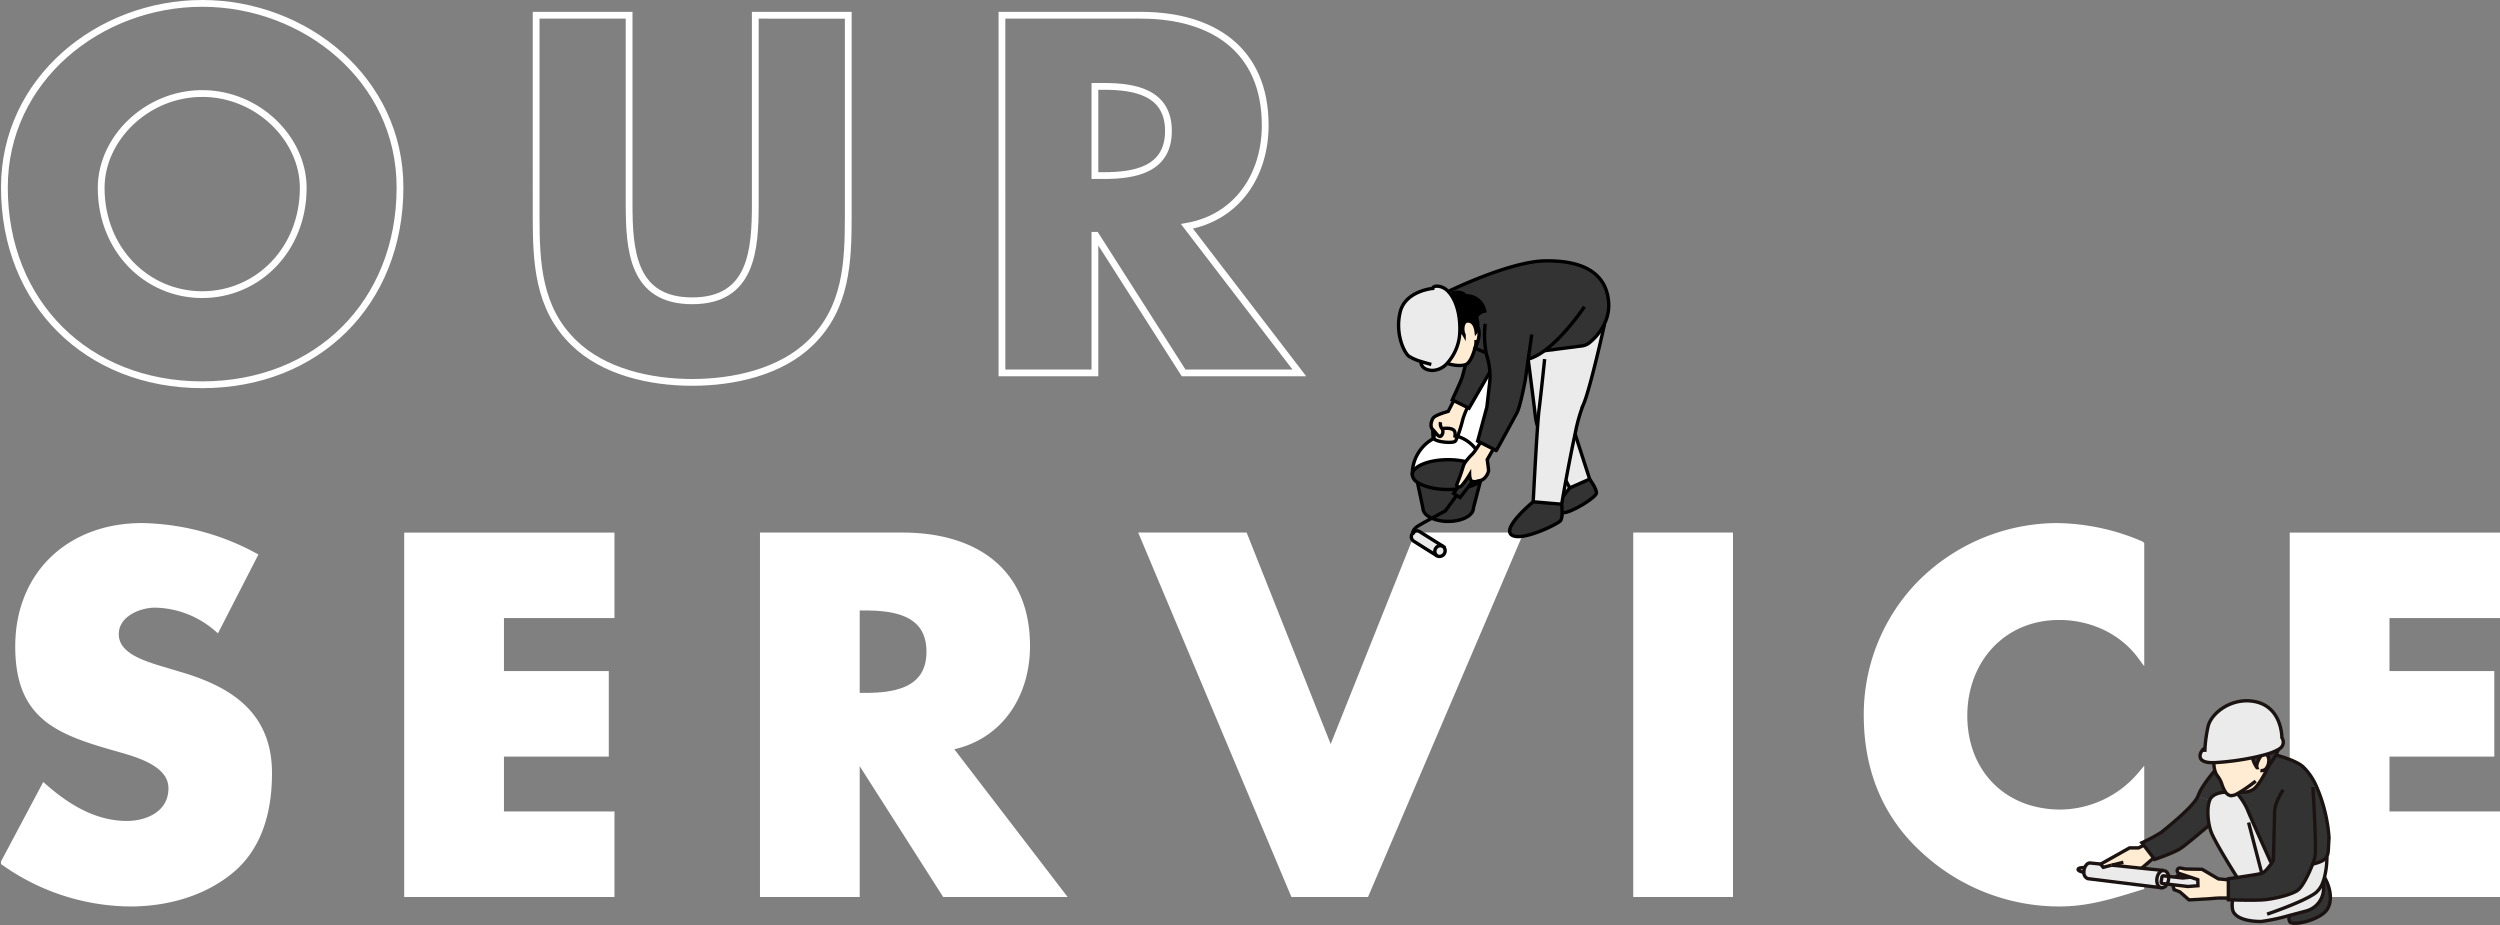 <svg xmlns="http://www.w3.org/2000/svg" width="737.858" height="273.054" viewBox="0 0 737.858 273.054">
  <rect x="0" y="0" width="737.858" height="273.054" fill="#808080" stroke="none"/>
  <g id="グループ_935" data-name="グループ 935" transform="translate(-139.202 -177.5)">
    <path id="パス_2124" data-name="パス 2124" d="M-556.01-109.06c-30.38,0-58.38,22.4-58.38,54.32,0,34.16,24.5,58.24,58.38,58.24s58.38-24.08,58.38-58.24C-497.63-86.66-525.63-109.06-556.01-109.06Zm0,26.6c16.38,0,29.82,13.3,29.82,27.86,0,18.2-13.44,31.5-29.82,31.5s-29.82-13.3-29.82-31.5C-585.83-69.16-572.39-82.46-556.01-82.46Zm163.24-23.1v55.58c0,13.72-.98,28.7-18.62,28.7s-18.62-14.98-18.62-28.7v-55.58h-27.44V-46.2c0,13.58.56,27.02,11.06,37.24,8.82,8.68,22.68,11.76,35,11.76s26.18-3.08,35-11.76c10.5-10.22,11.06-23.66,11.06-37.24v-59.36Zm127.4,62.3c14.98-2.66,23.1-15.26,23.1-29.82,0-22.54-15.82-32.48-36.68-32.48h-41.02V0h27.44V-40.6h.28L-266.35,0h34.16Zm-27.16-41.3h2.66c8.96,0,19.04,1.68,19.04,13.16s-10.08,13.16-19.04,13.16h-2.66Z" transform="translate(754.89 287.56)" fill="none" stroke="#fff" stroke-width="2"/>
    <path id="パス_2482" data-name="パス 2482" d="M-534.15,54a72.2,72.2,0,0,0-33.04-8.68c-21.14,0-36.4,14-36.4,35.42,0,20.44,11.34,24.92,28.56,29.82,5.88,1.68,16.66,4.34,16.66,12.04,0,7.42-6.86,10.64-13.3,10.64-9.38,0-17.5-4.9-24.36-10.92l-11.76,22.12a65.134,65.134,0,0,0,37.1,12.04c10.64,0,21.7-2.94,29.96-9.94,8.4-7.14,10.92-17.92,10.92-28.42,0-17.08-11.34-24.5-26.04-28.84l-7-2.1c-4.76-1.54-12.18-3.92-12.18-10.08,0-5.88,6.72-8.82,11.76-8.82a28.87,28.87,0,0,1,18.2,7Zm105.42,17.36V48.124h-60.06v105.56h60.06v-23.24h-32.62v-18.2h30.94V89h-30.94V71.364Zm99.54,39.06c14.98-2.66,23.1-15.26,23.1-29.82,0-22.54-15.82-32.48-36.68-32.48h-41.02v105.56h27.44v-40.6h.28l25.9,40.6h34.16Zm-27.16-41.3h2.66c8.96,0,19.04,1.68,19.04,13.16s-10.08,13.16-19.04,13.16h-2.66Zm114.52-21h-29.82l44.38,105.56h21.28l45.08-105.56h-29.82l-25.62,64.12Zm143.22,0h-27.44v105.56h27.44Zm121.38,2.52a64.385,64.385,0,0,0-25.06-5.32A57.2,57.2,0,0,0-42.47,62.4a55.243,55.243,0,0,0-15.54,38.64c0,15.68,5.32,29.4,16.94,39.9a58.769,58.769,0,0,0,39.62,15.54c8.54,0,15.12-2.1,24.22-4.9v-32.9a31.562,31.562,0,0,1-23.66,11.2c-17.08,0-28.56-12.04-28.56-28.7,0-16.38,11.34-29.26,28.14-29.26,9.38,0,18.48,4.06,24.08,11.62Zm105,20.72V48.124H67.71v105.56h60.06v-23.24H95.15v-18.2h30.94V89H95.15V71.364Z" transform="translate(748.29 287.56)" fill="#fff" stroke="#fff" stroke-width="2"/>
    <g id="グループ_595" data-name="グループ 595" transform="translate(551.988 254.496)">
      <g id="グループ_513" data-name="グループ 513" transform="translate(0 0)">
        <g id="グループ_511" data-name="グループ 511">
          <path id="パス_1666" data-name="パス 1666" d="M118.626,107.6l-.024.068s-.256,2.313,3.255,2.571a6.066,6.066,0,0,0,4.557-2.2,14.411,14.411,0,0,0,3.649-9.325c.018-.348.024-.708.018-1.067-.051-4.524-1.228-7.882-2.776-9.931-.165-.218-.331-.417-.5-.606a4.9,4.9,0,0,0-2.974-1.718c-1.76-.194-1.76.644-1.76.644s-8.057.7-9.6,6.939,1.05,11.838,2.523,13.031A13.494,13.494,0,0,0,118.626,107.6Z" transform="translate(-111.996 -77.903)" fill="#ecebeb"/>
          <path id="パス_1667" data-name="パス 1667" d="M115.269,125.344a1.9,1.9,0,0,0-.273.366,1.576,1.576,0,0,0,.461,2.181l6.9,4.339a1.671,1.671,0,0,1,1.662-2.878l-6.9-4.333A1.532,1.532,0,0,0,115.269,125.344Z" transform="translate(-110.97 -45.146)" fill="#ecebeb"/>
          <path id="パス_1668" data-name="パス 1668" d="M109.4,120.875h.005c0-2.426,4.74-4.4,10.588-4.4a22.791,22.791,0,0,1,5.087.543l.059.046a20.724,20.724,0,0,1,2.066-2.324,12.518,12.518,0,0,0,.988-1.308,10.579,10.579,0,0,0-5.413-3.837c-.07.178-.137.326-.188.428-.463.867-.156,1.274-2.1,1.325-1.7.046-4.15-.342-4.791-1.131A11.964,11.964,0,0,0,109.4,120.875Z" transform="translate(-105.359 -57.793)" fill="#fff"/>
          <path id="パス_1669" data-name="パス 1669" d="M112.566,117.024l-.051.075,1.61,7.514c0,1.189,1.01,2.251,2.6,2.97,2.02-1.1,3.986-2.152,3.986-2.152l3.248-4.438.11-.167-.9-.587.851-1.2-.064-.046c-.765.073-1.57.113-2.392.113C117.767,119.1,114.433,118.268,112.566,117.024Z" transform="translate(-106.936 -51.629)" fill="#333"/>
          <path id="パス_1670" data-name="パス 1670" d="M111.07,117.754a2.948,2.948,0,0,0,1.583,2.313c1.867,1.244,5.2,2.079,9.005,2.079.822,0,1.627-.04,2.392-.113l.064.046.5-.7.005-.013a.539.539,0,0,1-.382-.781,52.744,52.744,0,0,0,1.9-5.351,4.364,4.364,0,0,1,.675-1.285l-.059-.046a22.792,22.792,0,0,0-5.087-.543C115.81,113.357,111.07,115.328,111.07,117.754Z" transform="translate(-107.022 -54.672)" fill="#333"/>
          <path id="パス_1671" data-name="パス 1671" d="M112.679,125.583s-1.965,1.05-3.986,2.152a12.077,12.077,0,0,0,4.842.937c4.112,0,7.441-1.748,7.441-3.907l2.055-7.869-.044-.057a9.777,9.777,0,0,1-3.541,1.662l-.005.005-2.394,3.129-1.01-.657-.11.167Z" transform="translate(-98.899 -51.781)" fill="#333"/>
          <path id="パス_1672" data-name="パス 1672" d="M111.83,112.966c.692.822,1.376,1.775,1.9,1.29a1.763,1.763,0,0,0,.318-2.119l.188-.073s3.027-.457,3.519.919a2.945,2.945,0,0,1,.092,1.211c.256.051.512.119.765.194a50.069,50.069,0,0,0,1.592-5.232,25.979,25.979,0,0,1,1.325-3.312l-4.066-2.02-.062.132-1.581,3.06s-3.923,1.023-4.489,2.039-.913,2.5-.051,3.318C111.461,112.544,111.642,112.749,111.83,112.966Z" transform="translate(-101.193 -62.584)" fill="#ffecd2"/>
          <path id="パス_1673" data-name="パス 1673" d="M116.067,108.495s0,1.274.1,2.291a.653.653,0,0,0,.154.348c.018-.006.035-.016.051-.022l.24-2.022C116.426,108.872,116.244,108.667,116.067,108.495Z" transform="translate(-105.977 -58.707)" fill="#ffecd2"/>
          <path id="パス_1674" data-name="パス 1674" d="M118.67,110.49a2.944,2.944,0,0,0-.092-1.211c-.492-1.376-3.519-.919-3.519-.919l-.188.073a1.763,1.763,0,0,1-.318,2.119c-.527.485-1.211-.468-1.9-1.29l-.24,2.022c-.016.005-.033.016-.051.022.64.789,3.091,1.177,4.791,1.131,1.942-.051,1.634-.457,2.1-1.325.051-.1.119-.251.188-.428C119.183,110.609,118.927,110.541,118.67,110.49Z" transform="translate(-102.013 -58.88)" fill="#ffecd2"/>
          <path id="パス_1675" data-name="パス 1675" d="M114.606,128.077a1.5,1.5,0,1,0,2.125-.692A1.59,1.59,0,0,0,114.606,128.077Z" transform="translate(-103.684 -43.18)" fill="#ecebeb"/>
          <path id="パス_1676" data-name="パス 1676" d="M117,99l.051.016s1.942-3.438.878-6.121l-.068-.005a2.268,2.268,0,0,1-.492,1.307c-.21-1.748-.913-3.288-2.523-3.221s-1.685,2.941-1.05,4.066a2.177,2.177,0,0,0-1.193-.983l-.064-.005a14.411,14.411,0,0,1-3.649,9.325l.212.212s3.008.975,5.117.28C115.495,103.447,116.494,100.957,117,99Z" transform="translate(-94.469 -73.245)" fill="#ffecd2"/>
          <path id="パス_1677" data-name="パス 1677" d="M97.346,134.891c1.023.514,2.752,1.393,3.786,1.931.5.256.834.434.851.45.1,0,5.038-9.164,6.083-11.049s2.518-9.823,2.518-9.823l.851-6.013c-.005-.057-.011-.086-.011-.086l.022-.005a15.482,15.482,0,0,0,4.745-2.478l11.1-1.427a4.407,4.407,0,0,0,2.256-.977,16.69,16.69,0,0,0,4.311-5.378,12.64,12.64,0,0,0,1.244-7.248c-1.05-8.548-8.48-11.7-18.85-11.488s-28.164,8.9-28.164,8.9l-.1.3c.172.188.339.388.5.606l.439-.2s2.525-1.125,4.066.7a5.477,5.477,0,0,1,5.6,4.489,3.615,3.615,0,0,0-2.45,1.748,8.914,8.914,0,0,1,.423,3.107l.068.005c1.063,2.683-.878,6.121-.878,6.121l3.261,1.387a10.473,10.473,0,0,0,.278,1.08,19.9,19.9,0,0,1,.829,4.74,17.638,17.638,0,0,1-.075,3l-.822,7.182-2.712,10.017S96.85,134.635,97.346,134.891Z" transform="translate(-73.18 -81.288)" fill="#333"/>
          <path id="パス_1678" data-name="パス 1678" d="M108.429,86.695l-.439.2c1.548,2.05,2.725,5.407,2.776,9.931.006.359,0,.719-.018,1.067l.064.005a2.177,2.177,0,0,1,1.193.983c-.635-1.125-.56-4,1.05-4.066s2.313,1.473,2.523,3.221a2.268,2.268,0,0,0,.492-1.307,8.914,8.914,0,0,0-.423-3.107,3.615,3.615,0,0,1,2.45-1.748,5.477,5.477,0,0,0-5.6-4.489C110.954,85.57,108.429,86.695,108.429,86.695Z" transform="translate(-92.681 -77.085)"/>
          <path id="パス_1679" data-name="パス 1679" d="M107.154,110.627l.439.218,4.066,2.02.446.223,6.053-10.5.108-.006a19.9,19.9,0,0,0-.829-4.74,10.472,10.472,0,0,1-.278-1.08L113.9,95.38l-.051-.016c-.5,1.953-1.5,4.443-2.781,4.871,0,0-.794,2.946-.977,3.717S107.154,110.627,107.154,110.627Z" transform="translate(-91.32 -69.605)" fill="#333"/>
          <path id="パス_1680" data-name="パス 1680" d="M114.272,119.393l.005-.005,1.244-1.627c-.811-.253-.834-1.987-.834-1.987a25.775,25.775,0,0,1-2.233,3.14,1.16,1.16,0,0,1-1.131.445l-.005.013-.5.7-.851,1.2.9.587,1.01.657Z" transform="translate(-93.732 -52.667)" fill="#333"/>
          <path id="パス_1681" data-name="パス 1681" d="M112.3,112.619a12.518,12.518,0,0,1-.988,1.308,20.726,20.726,0,0,0-2.066,2.324,4.365,4.365,0,0,0-.675,1.285,52.745,52.745,0,0,1-1.9,5.351.539.539,0,0,0,.382.781,1.16,1.16,0,0,0,1.131-.445,25.776,25.776,0,0,0,2.233-3.14s.024,1.735.834,1.987a2.81,2.81,0,0,0,1.718-.161,3.8,3.8,0,0,0,.886-.2,2.286,2.286,0,0,0,.851-.509,4.219,4.219,0,0,0,1.314-2.267c-.005-.668-.4-3.294-.4-3.294l1.788-3.129c-1.034-.538-2.763-1.416-3.786-1.931C113.386,110.951,112.831,111.83,112.3,112.619Z" transform="translate(-89.46 -56.977)" fill="#ffecd2"/>
          <path id="パス_1682" data-name="パス 1682" d="M108.731,112.9a50.074,50.074,0,0,1-1.592,5.232,10.579,10.579,0,0,1,5.413,3.837c.536-.789,1.091-1.667,1.33-2.039-.5-.256-.827-.423-.827-.423l2.712-10.017.822-7.182a17.637,17.637,0,0,0,.075-3l-.108.006-6.053,10.5-.446-.223A25.976,25.976,0,0,0,108.731,112.9Z" transform="translate(-89.716 -66.329)" fill="#fff"/>
          <path id="パス_1683" data-name="パス 1683" d="M109.787,117.023l-1.244,1.627a9.777,9.777,0,0,0,3.541-1.662,4.044,4.044,0,0,0,.318-.285l-.011-.04a3.8,3.8,0,0,1-.886.2A2.81,2.81,0,0,1,109.787,117.023Z" transform="translate(-87.997 -51.929)" fill="#333"/>
          <path id="パス_1684" data-name="パス 1684" d="M102.457,120.142s-9.274,7.618-6.4,9.77,13.8-3.232,14.515-4.236a4.755,4.755,0,0,0,.417-2.308,23.483,23.483,0,0,0-.132-2.507Z" transform="translate(-62.735 -49.041)" fill="#333"/>
          <path id="パス_1685" data-name="パス 1685" d="M100.991,97.139l-.022.005s.006.029.011.086Z" transform="translate(-62.725 -68.132)" fill="#fff"/>
          <path id="パス_1686" data-name="パス 1686" d="M102.513,123.876a51.222,51.222,0,0,1,2.278-8.3c1.982-4.066,6.39-24.009,6.39-24.009l-.079-.038a16.69,16.69,0,0,1-4.311,5.378,4.407,4.407,0,0,1-2.256.977l-11.1,1.427a15.482,15.482,0,0,1-4.745,2.478l-.011.092c.159,1.252,2.044,15.818,2.112,16.846a16.5,16.5,0,0,0,.646,2.878h.011c-.587,8.165-1.3,22.278-1.3,22.278l8.4.719s.15-.869.4-2.308c.21-1.193.5-2.787.827-4.6C100.531,133.578,101.543,128.3,102.513,123.876Z" transform="translate(-50.422 -72.785)" fill="#ecebeb"/>
          <path id="パス_1687" data-name="パス 1687" d="M89.961,123.892a23.48,23.48,0,0,1,.132,2.507l.371.005c2.588-.07,9.7-4.6,9.777-5.819s-2.017-4.1-2.017-4.1l-5.894,2.588L90.4,121.59l-.035-.005C90.111,123.023,89.961,123.892,89.961,123.892Z" transform="translate(-41.834 -52.072)" fill="#333"/>
          <path id="パス_1688" data-name="パス 1688" d="M94.285,121.361l.035.005,1.934-2.512-1.072-2.084-.07-.011C94.781,118.574,94.5,120.168,94.285,121.361Z" transform="translate(-45.757 -51.849)" fill="#fff"/>
          <path id="パス_1689" data-name="パス 1689" d="M91.064,123.027l.07.011,1.072,2.084,5.894-2.588-4.3-13.327C92.83,113.632,91.818,118.909,91.064,123.027Z" transform="translate(-41.709 -58.116)" fill="#ecebeb"/>
        </g>
        <g id="グループ_512" data-name="グループ 512">
          <path id="パス_1690" data-name="パス 1690" d="M118.6,107.67s-.256,2.313,3.255,2.571a6.066,6.066,0,0,0,4.557-2.2,14.411,14.411,0,0,0,3.649-9.325c.018-.348.024-.708.018-1.067-.051-4.524-1.228-7.882-2.776-9.931-.165-.218-.331-.417-.5-.606a4.9,4.9,0,0,0-2.974-1.718c-1.76-.194-1.76.644-1.76.644s-8.057.7-9.6,6.939,1.05,11.838,2.523,13.031a13.494,13.494,0,0,0,3.632,1.594c1.581.509,3.027.856,3.027.856" transform="translate(-111.996 -77.903)" fill="rgba(0,0,0,0)" stroke="#000" stroke-miterlimit="10" stroke-width="1"/>
          <path id="パス_1691" data-name="パス 1691" d="M107.99,86.695s2.525-1.125,4.066.7a5.477,5.477,0,0,1,5.6,4.489,3.615,3.615,0,0,0-2.45,1.748,8.914,8.914,0,0,1,.423,3.107,2.268,2.268,0,0,1-.492,1.307c-.21-1.748-.913-3.288-2.523-3.221s-1.685,2.941-1.05,4.066a2.177,2.177,0,0,0-1.193-.983" transform="translate(-92.242 -77.085)" fill="rgba(0,0,0,0)" stroke="#000" stroke-miterlimit="10" stroke-width="1"/>
          <path id="パス_1692" data-name="パス 1692" d="M109.376,101.051s3.008.975,5.117.28c1.279-.428,2.278-2.919,2.781-4.871a5.515,5.515,0,0,0,.3-2.416" transform="translate(-94.746 -70.701)" fill="rgba(0,0,0,0)" stroke="#000" stroke-miterlimit="10" stroke-width="1"/>
          <path id="パス_1693" data-name="パス 1693" d="M102.629,91.438a29.457,29.457,0,0,0,.28,8.588,10.472,10.472,0,0,0,.278,1.08,19.9,19.9,0,0,1,.829,4.74,17.639,17.639,0,0,1-.075,3l-.822,7.182-2.712,10.017s.331.167.827.423c1.023.514,2.752,1.393,3.786,1.931.5.256.834.434.851.45.1,0,5.038-9.164,6.083-11.049s2.518-9.823,2.518-9.823l.851-6.013.011-.092,1.028-7.279" transform="translate(-77.068 -72.863)" fill="rgba(0,0,0,0)" stroke="#000" stroke-miterlimit="10" stroke-width="1"/>
          <path id="パス_1694" data-name="パス 1694" d="M111.051,99.565l-.068-.029-3.261-1.387s1.942-3.438.878-6.121" transform="translate(-85.143 -72.374)" fill="rgba(0,0,0,0)" stroke="#000" stroke-miterlimit="10" stroke-width="1"/>
          <path id="パス_1695" data-name="パス 1695" d="M87.986,90.195s17.794-8.692,28.164-8.9,17.8,2.941,18.85,11.488a12.639,12.639,0,0,1-1.244,7.248,16.69,16.69,0,0,1-4.311,5.378,4.407,4.407,0,0,1-2.256.977l-11.1,1.427-.113.016" transform="translate(-73.076 -81.288)" fill="rgba(0,0,0,0)" stroke="#000" stroke-miterlimit="10" stroke-width="1"/>
          <path id="パス_1696" data-name="パス 1696" d="M108.512,88.682s-5.618,8.469-11.838,13a15.482,15.482,0,0,1-4.745,2.478l-.022.005" transform="translate(-53.663 -75.151)" fill="rgba(0,0,0,0)" stroke="#000" stroke-miterlimit="10" stroke-width="1"/>
          <path id="パス_1697" data-name="パス 1697" d="M118.218,100.383l-6.053,10.5-.446-.223-4.066-2.02-.439-.218s2.747-5.905,2.935-6.676.977-3.717.977-3.717" transform="translate(-91.379 -67.396)" fill="rgba(0,0,0,0)" stroke="#000" stroke-miterlimit="10" stroke-width="1"/>
          <path id="パス_1698" data-name="パス 1698" d="M109.714,91.553s-4.408,19.943-6.39,24.009a51.221,51.221,0,0,0-2.278,8.3c-.97,4.425-1.982,9.7-2.736,13.82-.331,1.815-.617,3.409-.827,4.6-.251,1.438-.4,2.308-.4,2.308l-8.4-.719s.714-14.112,1.3-22.278c.156-2.181.3-3.934.423-4.888.576-4.529,1.651-14.945,1.651-14.945" transform="translate(-48.955 -72.768)" fill="rgba(0,0,0,0)" stroke="#000" stroke-miterlimit="10" stroke-width="1"/>
          <path id="パス_1699" data-name="パス 1699" d="M99.468,97.142s.006.029.011.086c.159,1.252,2.044,15.818,2.112,16.846a16.5,16.5,0,0,0,.646,2.878" transform="translate(-61.224 -68.129)" fill="rgba(0,0,0,0)" stroke="#000" stroke-miterlimit="10" stroke-width="1"/>
          <path id="パス_1700" data-name="パス 1700" d="M93.719,109.185l.011.04,4.3,13.328-5.893,2.587-1.074-2.084" transform="translate(-41.64 -58.135)" fill="rgba(0,0,0,0)" stroke="#000" stroke-miterlimit="10" stroke-width="1"/>
          <path id="パス_1701" data-name="パス 1701" d="M110.862,120.861a23.483,23.483,0,0,1,.132,2.507,4.755,4.755,0,0,1-.417,2.308c-.719,1-11.644,6.4-14.515,4.236s6.4-9.77,6.4-9.77" transform="translate(-62.735 -49.041)" fill="rgba(0,0,0,0)" stroke="#000" stroke-miterlimit="10" stroke-width="1"/>
          <path id="パス_1702" data-name="パス 1702" d="M97.722,116.49s2.084,2.873,2.017,4.1-7.19,5.75-9.777,5.819" transform="translate(-41.331 -52.072)" fill="rgba(0,0,0,0)" stroke="#000" stroke-miterlimit="10" stroke-width="1"/>
          <line id="線_41" data-name="線 41" x1="1.936" y2="2.513" transform="translate(48.562 67.006)" fill="none" stroke="#000" stroke-miterlimit="10" stroke-width="1"/>
          <path id="パス_1703" data-name="パス 1703" d="M119.66,103.9l-1.581,3.06s-3.923,1.023-4.489,2.039-.913,2.5-.051,3.318c.177.172.359.377.547.595.692.822,1.376,1.775,1.9,1.29a1.763,1.763,0,0,0,.318-2.119,1.326,1.326,0,0,0-.165-.227,2.215,2.215,0,0,1-.309-1.731" transform="translate(-103.449 -62.524)" fill="rgba(0,0,0,0)" stroke="#000" stroke-miterlimit="10" stroke-width="1"/>
          <path id="パス_1704" data-name="パス 1704" d="M121.014,104.928a25.974,25.974,0,0,0-1.325,3.312,50.074,50.074,0,0,1-1.592,5.232c-.07.178-.137.326-.188.428-.463.867-.156,1.274-2.1,1.325-1.7.046-4.15-.342-4.791-1.131a.653.653,0,0,1-.154-.348c-.1-1.017-.1-2.291-.1-2.291" transform="translate(-100.675 -61.668)" fill="rgba(0,0,0,0)" stroke="#000" stroke-miterlimit="10" stroke-width="1"/>
          <path id="パス_1705" data-name="パス 1705" d="M112.765,108.36s3.027-.458,3.519.919a2.944,2.944,0,0,1,.092,1.211,5.018,5.018,0,0,1-.092.571" transform="translate(-99.718 -58.88)" fill="rgba(0,0,0,0)" stroke="#000" stroke-miterlimit="10" stroke-width="1"/>
          <path id="パス_1706" data-name="パス 1706" d="M113.688,110.477s-.04.068-.115.188c-.24.371-.794,1.25-1.33,2.039a12.518,12.518,0,0,1-.988,1.308,20.729,20.729,0,0,0-2.066,2.324,4.365,4.365,0,0,0-.675,1.285,52.744,52.744,0,0,1-1.9,5.351.539.539,0,0,0,.382.781,1.16,1.16,0,0,0,1.131-.445,25.775,25.775,0,0,0,2.233-3.14s.024,1.735.834,1.987a2.81,2.81,0,0,0,1.718-.161,3.8,3.8,0,0,0,.886-.2,2.286,2.286,0,0,0,.851-.509,4.219,4.219,0,0,0,1.314-2.267c-.005-.668-.4-3.294-.4-3.294l1.788-3.129.1-.172" transform="translate(-89.407 -57.062)" fill="rgba(0,0,0,0)" stroke="#000" stroke-miterlimit="10" stroke-width="1"/>
          <path id="パス_1707" data-name="パス 1707" d="M114.955,117.762l-2.393,3.129-1.011-.657-.9-.588.851-1.2.5-.7" transform="translate(-94.415 -51.036)" fill="rgba(0,0,0,0)" stroke="#000" stroke-miterlimit="10" stroke-width="1"/>
          <line id="線_42" data-name="線 42" x1="1.245" y2="1.628" transform="translate(20.546 65.093)" fill="none" stroke="#000" stroke-miterlimit="10" stroke-width="1"/>
          <path id="パス_1708" data-name="パス 1708" d="M125.32,119.193l-3.248,4.438s-1.965,1.05-3.986,2.152c-1.914,1.045-3.878,2.141-4.295,2.445-.856.628-1.308,1.279-1.2,1.8a.806.806,0,0,0,.247.439" transform="translate(-108.292 -49.829)" fill="rgba(0,0,0,0)" stroke="#000" stroke-miterlimit="10" stroke-width="1"/>
          <path id="パス_1709" data-name="パス 1709" d="M117.117,127.385a1.671,1.671,0,0,0-1.662,2.879" transform="translate(-104.07 -43.18)" fill="rgba(0,0,0,0)" stroke="#000" stroke-miterlimit="10" stroke-width="1"/>
          <path id="パス_1710" data-name="パス 1710" d="M123.632,129.351l-6.9-4.333a1.532,1.532,0,0,0-1.852.326,1.9,1.9,0,0,0-.273.366,1.576,1.576,0,0,0,.461,2.181l6.9,4.339a1.671,1.671,0,0,0,1.662-2.878Z" transform="translate(-110.585 -45.146)" fill="rgba(0,0,0,0)" stroke="#000" stroke-miterlimit="10" stroke-width="1"/>
          <path id="パス_1711" data-name="パス 1711" d="M108.543,118.66c.027-.005.057-.018.086-.024l.005-.006a9.777,9.777,0,0,0,3.541-1.662,4.044,4.044,0,0,0,.318-.285" transform="translate(-88.088 -51.911)" fill="rgba(0,0,0,0)" stroke="#000" stroke-miterlimit="10" stroke-width="1"/>
          <path id="パス_1712" data-name="パス 1712" d="M126.777,113.9a22.792,22.792,0,0,0-5.087-.543c-5.848,0-10.588,1.971-10.588,4.4a2.948,2.948,0,0,0,1.583,2.313c1.867,1.244,5.2,2.079,9.005,2.079.822,0,1.627-.04,2.392-.113" transform="translate(-107.054 -54.672)" fill="rgba(0,0,0,0)" stroke="#000" stroke-miterlimit="10" stroke-width="1"/>
          <path id="パス_1713" data-name="パス 1713" d="M108.693,117.226l1.61,7.514c0,1.189,1.01,2.251,2.6,2.97a12.077,12.077,0,0,0,4.842.937c4.112,0,7.44-1.748,7.44-3.907l2.055-7.869" transform="translate(-103.114 -51.756)" fill="rgba(0,0,0,0)" stroke="#000" stroke-miterlimit="10" stroke-width="1"/>
          <path id="パス_1714" data-name="パス 1714" d="M116.06,121.735v-.167a11.964,11.964,0,0,1,6.3-10.656c.018-.006.035-.016.051-.022l.24-2.022.013-.108" transform="translate(-112.018 -58.486)" fill="rgba(0,0,0,0)" stroke="#000" stroke-miterlimit="10" stroke-width="1"/>
          <path id="パス_1715" data-name="パス 1715" d="M115.65,113.6l-.057-.075a10.579,10.579,0,0,0-5.413-3.837c-.253-.075-.509-.143-.765-.194l-.046-.011" transform="translate(-92.758 -57.886)" fill="rgba(0,0,0,0)" stroke="#000" stroke-miterlimit="10" stroke-width="1"/>
        </g>
      </g>
    </g>
    <g id="グループ_592" data-name="グループ 592" transform="translate(752.521 384.331)">
      <g id="グループ_527" data-name="グループ 527" transform="translate(0)">
        <g id="グループ_525" data-name="グループ 525" transform="translate(1.728)">
          <path id="パス_1766" data-name="パス 1766" d="M566.362,179.437a3.334,3.334,0,0,0-.037.7A1.8,1.8,0,0,0,567.519,182l21.643,2.678c-.933-.15-1.506-1.408-1.27-2.815.212-1.319,1.046-2.279,1.917-2.279l-6.425-.659-8.841-.909h-.013l-2.5.635-.773-.946v-.013l-2.976-.311c-.672-.113-1.357.46-1.705,1.345A2.606,2.606,0,0,0,566.362,179.437Z" transform="translate(-566.32 -129.499)" fill="#ecebeb"/>
          <path id="パス_1767" data-name="パス 1767" d="M571.677,179.547l8.842.909v-.025l3.5-2.989-2.889-3.773-1.557.785h-2.665l-8.518,4.782.772.946,2.5-.635Z" transform="translate(-563.453 -131.03)" fill="#ffecd2"/>
          <path id="パス_1768" data-name="パス 1768" d="M557.218,177.863l2.89,3.772.311.411s5.815-1.979,7.7-3.263,8.356-6.8,8.356-6.8l.073-.013c-.573-2.665-.56-5.766.15-7.434l-3.562-1c-1.506,3.2-9.6,9.564-10.722,10.486a48.891,48.891,0,0,1-5.753,3.1Z" transform="translate(-539.543 -135.223)" fill="#333"/>
          <path id="パス_1769" data-name="パス 1769" d="M565.324,181.215c-.236,1.407.337,2.665,1.27,2.815a1.747,1.747,0,0,0,1.707-1.084l-1.357-.161a.451.451,0,0,1-.386-.51l.225-1.383a.441.441,0,0,1,.485-.373l1.458.161a1.844,1.844,0,0,0-1.3-1.731l-.188-.013C566.371,178.936,565.536,179.9,565.324,181.215Z" transform="translate(-543.751 -128.85)" fill="#ecebeb"/>
          <path id="パス_1770" data-name="パス 1770" d="M565.251,181.812a.451.451,0,0,0,.386.51l1.357.161a3.712,3.712,0,0,0,.411-1.169,3.63,3.63,0,0,0,.013-1.1l-1.458-.161a.441.441,0,0,0-.485.373Z" transform="translate(-542.445 -128.388)" fill="#ecebeb"/>
          <path id="パス_1771" data-name="パス 1771" d="M561.59,180.407l-2.042-.238a3.628,3.628,0,0,1-.013,1.1,3.716,3.716,0,0,1-.411,1.169l1.694.2,4.445.523,2.976-.223-.049-1.794-2.129-.721-2.367.223Z" transform="translate(-534.575 -128.34)" fill="#ecebeb"/>
          <path id="パス_1772" data-name="パス 1772" d="M558.039,181.145l2.129.721.049,1.794-2.976.223-4.445-.523-.013.075.4,1.37,1.694.66,2.7,2.366,6.1-.348,2.44-.2h3.063V181.9h-.112l-2.839-.274-4.807-2.826-4.906-.088-1.469-.286a.82.82,0,0,0-.959.759v.049a.831.831,0,0,0,.547.772l.3.1Z" transform="translate(-526.553 -129.065)" fill="#ffecd2"/>
          <path id="パス_1773" data-name="パス 1773" d="M562.035,179.615l-1.37,1.021,2.1.237,2.366-.224Z" transform="translate(-533.65 -128.569)" fill="#333"/>
          <path id="パス_1774" data-name="パス 1774" d="M553.488,165.492a2.975,2.975,0,0,1-.124.3l3.562,1a2.687,2.687,0,0,1,.436-.748c1.4-1.606,4.16-1.568,4.16-1.568l.062-.038a9.369,9.369,0,0,1-1.1-2.378,8.083,8.083,0,0,0-1.432-2.59,5.269,5.269,0,0,1-.609-1.357l-.051.013S554.6,162.4,553.488,165.492Z" transform="translate(-519.774 -137.472)" fill="#333"/>
          <path id="パス_1775" data-name="パス 1775" d="M542.764,157.486h-.088c-1.233.66-3.313,4.471,2.7,4.284a1.8,1.8,0,0,0,.262,0,79.011,79.011,0,0,0,11.133-1.458c.872-.174,1.719-.373,2.515-.573.549-.137,1.059-.274,1.557-.423a16.378,16.378,0,0,0,3.6-1.432,3.424,3.424,0,0,0,1.008-.834,2.349,2.349,0,0,0,0-2.653s.112-9.041-7.97-10.648c-6.8-1.357-12.926,3.4-13.81,7.361A40.087,40.087,0,0,0,542.764,157.486Z" transform="translate(-507.02 -143.513)" fill="#ecebeb"/>
          <path id="パス_1776" data-name="パス 1776" d="M559.633,186.553c.946-.286,2.254-2.067,2.938-3.088l-.274-.187s-6.226-13.724-6.948-15.666a20.52,20.52,0,0,0-2.94-4.583,3.733,3.733,0,0,1-1.967.6,2.511,2.511,0,0,1-1.507-1.046l-.062.038s-2.764-.038-4.16,1.568a2.685,2.685,0,0,0-.436.748c-.71,1.668-.722,4.769-.15,7.434a13.384,13.384,0,0,0,.585,2.054c1.284,3.326,7.646,13.338,7.646,13.338v.011C554.987,187.376,558.773,186.8,559.633,186.553Z" transform="translate(-507.126 -135.62)" fill="#ecebeb"/>
          <path id="パス_1777" data-name="パス 1777" d="M559.959,158.587a3.489,3.489,0,0,0,.3-.648c.8-2.44-.5-3.249-.5-3.249-.5.148-1.008.286-1.557.423,0,0-1.606,2.316-1.182,3.5a7.922,7.922,0,0,1-1.333-2.927,79,79,0,0,1-11.133,1.458,1.786,1.786,0,0,1-.261,0,8.435,8.435,0,0,0,.313,2.378,5.261,5.261,0,0,0,.609,1.357,8.088,8.088,0,0,1,1.432,2.59,9.376,9.376,0,0,0,1.1,2.378,2.511,2.511,0,0,0,1.507,1.046,3.733,3.733,0,0,0,1.967-.6c.3-.161.611-.337.935-.536l.037.064a5.54,5.54,0,0,0,3.512-.66c1.818-.909,4.321-6.053,4.87-7.211A5.822,5.822,0,0,1,559.959,158.587Z" transform="translate(-505.933 -138.886)" fill="#ffecd2"/>
          <path id="パス_1778" data-name="パス 1778" d="M547.2,186.669c-.684,1.021-1.992,2.8-2.938,3.088-.86.249-4.646.823-7.273,1.22-1.482.212-2.6.375-2.6.375v6.2s.5.024,1.3.037c2.279.075,6.974.174,9.278-.037,3.1-.274,7.7-1.432,9.688-2.653,1.569-.959,3.536-5.056,4.608-7.87a18.523,18.523,0,0,0,.647-1.931c.609-2.267-.573-20.809-.573-20.809l1.07-.148a17.931,17.931,0,0,0-3.96-5.841c-2.142-1.943-7.833-3.425-7.833-3.425l-.223-.038a17.228,17.228,0,0,1-1.992,3.051c-.549,1.158-3.051,6.3-4.87,7.211a5.54,5.54,0,0,1-3.512.66l-.037-.064c-.324.2-.635.375-.935.536a20.524,20.524,0,0,1,2.94,4.583c.722,1.943,6.948,15.666,6.948,15.666Z" transform="translate(-491.753 -138.824)" fill="#333"/>
          <path id="パス_1779" data-name="パス 1779" d="M559.069,183.411c.136-.373.262-.759.361-1.147a24.737,24.737,0,0,0,.747-6.2l-.049-.024c-.536.984-1.668,1.643-4.171,2.217-1.072,2.814-3.039,6.911-4.608,7.87-1.992,1.22-6.587,2.378-9.688,2.653-2.3.211-7,.112-9.278.037a6.8,6.8,0,0,0,.051,3.2c1.034,2.7,5.678,3.176,8.331,3.176a58.893,58.893,0,0,0,8.344-1.782c1.705-.448,3.449-.909,5.005-1.332a6.927,6.927,0,0,0,5.082-7.048l-.088-1.606Z" transform="translate(-488.455 -130.049)" fill="#ecebeb"/>
          <path id="パス_1780" data-name="パス 1780" d="M548.481,154.989c-.8.2-1.643.4-2.515.573a7.922,7.922,0,0,0,1.333,2.927C546.875,157.3,548.481,154.989,548.481,154.989Z" transform="translate(-496.212 -138.762)" fill="#333"/>
          <path id="パス_1781" data-name="パス 1781" d="M543.129,158.371a17.228,17.228,0,0,0,1.992-3.051c.485-.933.8-1.643.8-1.643a16.377,16.377,0,0,1-3.6,1.432s1.3.809.5,3.249a3.5,3.5,0,0,1-.3.648A5.825,5.825,0,0,0,543.129,158.371Z" transform="translate(-488.493 -139.305)" fill="#333"/>
          <path id="パス_1782" data-name="パス 1782" d="M531.616,191.688a2.076,2.076,0,0,0,.137,1.806c.971,1.27,9.028-.611,11-3.712,1.831-2.852.66-6.973-.722-9.3l-.112-.038c-.1.387-.225.773-.361,1.147l.037.013.088,1.606a6.927,6.927,0,0,1-5.082,7.048c-1.557.423-3.3.884-5.005,1.332Z" transform="translate(-470.941 -128.227)" fill="#333"/>
          <path id="パス_1783" data-name="パス 1783" d="M532.9,161.419l-1.07.148s1.182,18.542.573,20.809a18.511,18.511,0,0,1-.648,1.931c2.5-.574,3.635-1.233,4.171-2.217.66-1.2.424-2.865.686-5.442A45.678,45.678,0,0,0,532.9,161.419Z" transform="translate(-464.253 -136.101)" fill="#333"/>
        </g>
        <g id="グループ_526" data-name="グループ 526">
          <path id="パス_1784" data-name="パス 1784" d="M542.677,157.486c-1.233.66-3.313,4.471,2.7,4.284a1.8,1.8,0,0,0,.262,0,79.011,79.011,0,0,0,11.133-1.458c.872-.174,1.719-.373,2.515-.573.549-.137,1.059-.274,1.557-.423a16.378,16.378,0,0,0,3.6-1.432,3.424,3.424,0,0,0,1.008-.834,2.349,2.349,0,0,0,0-2.653s.112-9.041-7.97-10.648c-6.8-1.357-12.926,3.4-13.81,7.361a40.087,40.087,0,0,0-.909,6.375c-.038.735-.026,1.121-.026,1.121" transform="translate(-505.292 -143.513)" fill="rgba(0,0,0,0)" stroke="#1a1311" stroke-miterlimit="10" stroke-width="1"/>
          <path id="パス_1785" data-name="パス 1785" d="M547.067,156.416v.013a8.434,8.434,0,0,0,.312,2.378,5.265,5.265,0,0,0,.609,1.357,8.087,8.087,0,0,1,1.432,2.59,9.371,9.371,0,0,0,1.1,2.378,2.511,2.511,0,0,0,1.507,1.046,3.733,3.733,0,0,0,1.967-.6c.3-.161.611-.336.935-.536a49.762,49.762,0,0,0,4.495-3.163" transform="translate(-506.98 -138.172)" fill="rgba(0,0,0,0)" stroke="#1a1311" stroke-miterlimit="10" stroke-width="1"/>
          <path id="パス_1786" data-name="パス 1786" d="M544.528,158.587a3.5,3.5,0,0,0,.3-.648c.8-2.44-.5-3.249-.5-3.249" transform="translate(-488.775 -138.886)" fill="rgba(0,0,0,0)" stroke="#1a1311" stroke-miterlimit="10" stroke-width="1"/>
          <path id="パス_1787" data-name="パス 1787" d="M544.733,158.348a2.014,2.014,0,0,0,1.917-.884" transform="translate(-490.909 -137.738)" fill="rgba(0,0,0,0)" stroke="#1a1311" stroke-miterlimit="10" stroke-width="1"/>
          <path id="パス_1788" data-name="パス 1788" d="M548.481,154.989s-1.606,2.316-1.182,3.5a7.922,7.922,0,0,1-1.333-2.927" transform="translate(-494.484 -138.762)" fill="rgba(0,0,0,0)" stroke="#1a1311" stroke-miterlimit="10" stroke-width="1"/>
          <path id="パス_1789" data-name="パス 1789" d="M545.744,153.677s-.312.71-.8,1.643a17.232,17.232,0,0,1-1.992,3.051,5.831,5.831,0,0,1-.611.635l-.013.025h-.011" transform="translate(-486.589 -139.305)" fill="rgba(0,0,0,0)" stroke="#1a1311" stroke-miterlimit="10" stroke-width="1"/>
          <path id="パス_1790" data-name="パス 1790" d="M531.753,154.866s5.691,1.482,7.833,3.425a17.931,17.931,0,0,1,3.96,5.841,45.672,45.672,0,0,1,3.712,15.229c-.262,2.578-.026,4.246-.686,5.442-.536.984-1.668,1.643-4.171,2.217" transform="translate(-473.173 -138.813)" fill="rgba(0,0,0,0)" stroke="#1a1311" stroke-miterlimit="10" stroke-width="1"/>
          <path id="パス_1791" data-name="パス 1791" d="M577.125,158.116s-3.8,4.284-4.906,7.372a2.988,2.988,0,0,1-.124.3c-1.506,3.2-9.6,9.564-10.722,10.486a48.889,48.889,0,0,1-5.753,3.1l.56.735,2.89,3.772.311.411s5.815-1.979,7.7-3.263,8.356-6.8,8.356-6.8" transform="translate(-536.776 -137.468)" fill="rgba(0,0,0,0)" stroke="#1a1311" stroke-miterlimit="10" stroke-width="1"/>
          <path id="パス_1792" data-name="パス 1792" d="M556.1,162.608s-2.764-.038-4.16,1.568a2.686,2.686,0,0,0-.435.748c-.71,1.668-.723,4.769-.15,7.434a13.4,13.4,0,0,0,.585,2.054c1.284,3.326,7.646,13.338,7.646,13.338" transform="translate(-512.62 -135.609)" fill="rgba(0,0,0,0)" stroke="#1a1311" stroke-miterlimit="10" stroke-width="1"/>
          <path id="パス_1793" data-name="パス 1793" d="M543.914,162.845a.3.3,0,0,1,.049.075,20.518,20.518,0,0,1,2.94,4.583c.723,1.943,6.948,15.666,6.948,15.666" transform="translate(-496.952 -135.511)" fill="rgba(0,0,0,0)" stroke="#1a1311" stroke-miterlimit="10" stroke-width="1"/>
          <line id="線_43" data-name="線 43" x2="3.898" y2="15.006" transform="translate(50.337 35.927)" fill="none" stroke="#1a1311" stroke-miterlimit="10" stroke-width="1"/>
          <path id="パス_1794" data-name="パス 1794" d="M550.828,162.358s-2.5,3.538-2.554,6.426-.373,14.383-.373,14.383-.187.3-.474.735c-.684,1.021-1.992,2.8-2.938,3.088-.86.249-4.646.823-7.273,1.22-1.482.212-2.6.375-2.6.375v6.2s.5.024,1.3.037c2.279.075,6.974.174,9.278-.037,3.1-.274,7.7-1.432,9.688-2.653,1.569-.959,3.536-5.056,4.608-7.87a18.526,18.526,0,0,0,.647-1.931c.609-2.267-.573-20.809-.573-20.809" transform="translate(-490.254 -136.057)" fill="rgba(0,0,0,0)" stroke="#1a1311" stroke-miterlimit="10" stroke-width="1"/>
          <path id="パス_1795" data-name="パス 1795" d="M573.664,179.555l-2.5.635-.772-.946,8.518-4.782h2.665l1.557-.785.062-.025" transform="translate(-563.725 -131.037)" fill="rgba(0,0,0,0)" stroke="#1a1311" stroke-miterlimit="10" stroke-width="1"/>
          <line id="線_44" data-name="線 44" x1="3.412" y2="0.859" transform="translate(9.952 47.658)" fill="none" stroke="#1a1311" stroke-miterlimit="10" stroke-width="1"/>
          <path id="パス_1796" data-name="パス 1796" d="M567.216,178.936c-.871,0-1.705.96-1.917,2.279-.236,1.407.337,2.665,1.27,2.815a1.747,1.747,0,0,0,1.707-1.084,3.718,3.718,0,0,0,.411-1.169,3.624,3.624,0,0,0,.013-1.1,1.844,1.844,0,0,0-1.3-1.731" transform="translate(-541.998 -128.85)" fill="rgba(0,0,0,0)" stroke="#1a1311" stroke-miterlimit="10" stroke-width="1"/>
          <path id="パス_1797" data-name="パス 1797" d="M571.713,177.693l-2.976-.311c-.672-.113-1.357.46-1.705,1.345a2.6,2.6,0,0,0-.212.71,3.33,3.33,0,0,0-.037.7A1.8,1.8,0,0,0,567.977,182l21.643,2.678" transform="translate(-565.05 -129.499)" fill="rgba(0,0,0,0)" stroke="#1a1311" stroke-miterlimit="10" stroke-width="1"/>
          <path id="パス_1798" data-name="パス 1798" d="M581.654,179.408l-.187-.012-6.426-.66-8.842-.909h-.013" transform="translate(-556.248 -129.309)" fill="rgba(0,0,0,0)" stroke="#1a1311" stroke-miterlimit="10" stroke-width="1"/>
          <path id="パス_1799" data-name="パス 1799" d="M572.58,181.9l-2.839-.274-4.807-2.826-4.906-.088-1.469-.286a.82.82,0,0,0-.959.759v.049a.831.831,0,0,0,.547.772l.3.1,3.1,1.034,2.129.721.049,1.794-2.976.223-4.445-.523-1.694-.2L553.253,183a.451.451,0,0,1-.386-.51l.225-1.383a.441.441,0,0,1,.485-.373l1.458.161,2.042.238,2.1.236,2.367-.223h.062" transform="translate(-528.333 -129.065)" fill="rgba(0,0,0,0)" stroke="#1a1311" stroke-miterlimit="10" stroke-width="1"/>
          <line id="線_45" data-name="線 45" x1="2.902" transform="translate(41.296 58.218)" fill="none" stroke="#1a1311" stroke-miterlimit="10" stroke-width="1"/>
          <path id="パス_1800" data-name="パス 1800" d="M568.286,185.814l-2.441.2-6.1.349-2.7-2.366-1.694-.66-.4-1.37" transform="translate(-526.991 -127.596)" fill="rgba(0,0,0,0)" stroke="#1a1311" stroke-miterlimit="10" stroke-width="1"/>
          <path id="パス_1801" data-name="パス 1801" d="M564.276,179.6l-.037.025-1.37,1.021-.037.025" transform="translate(-534.126 -128.577)" fill="rgba(0,0,0,0)" stroke="#1a1311" stroke-miterlimit="10" stroke-width="1"/>
          <path id="パス_1802" data-name="パス 1802" d="M552.706,156.83s-.037.088-.112.236c-.549,1.158-3.051,6.3-4.87,7.211a5.54,5.54,0,0,1-3.512.66" transform="translate(-496.23 -138)" fill="rgba(0,0,0,0)" stroke="#1a1311" stroke-miterlimit="10" stroke-width="1"/>
          <path id="パス_1803" data-name="パス 1803" d="M571.9,176.3l-.05.05-3.5,2.989" transform="translate(-549.561 -129.94)" fill="rgba(0,0,0,0)" stroke="#1a1311" stroke-miterlimit="10" stroke-width="1"/>
          <path id="パス_1804" data-name="パス 1804" d="M584.724,178.32s-1.868-.038-1.941.523,1.681.9,1.681.9" transform="translate(-582.781 -129.105)" fill="rgba(0,0,0,0)" stroke="#1a1311" stroke-miterlimit="10" stroke-width="1"/>
          <path id="パス_1805" data-name="パス 1805" d="M549.854,176.056a24.733,24.733,0,0,1-.747,6.2c-.1.387-.225.773-.361,1.147a7.271,7.271,0,0,1-2.23,3.337c-3.523,2.653-14.309,6.276-14.309,6.276" transform="translate(-476.405 -130.042)" fill="rgba(0,0,0,0)" stroke="#1a1311" stroke-miterlimit="10" stroke-width="1"/>
          <path id="パス_1806" data-name="パス 1806" d="M559.795,181.262l.088,1.606a6.927,6.927,0,0,1-5.082,7.048c-1.557.423-3.3.884-5.005,1.332a58.891,58.891,0,0,1-8.344,1.782c-2.653,0-7.3-.474-8.331-3.176a6.793,6.793,0,0,1-.051-3.2,1.767,1.767,0,0,0,.051-.2" transform="translate(-487.416 -127.887)" fill="rgba(0,0,0,0)" stroke="#1a1311" stroke-miterlimit="10" stroke-width="1"/>
          <path id="パス_1807" data-name="パス 1807" d="M542.026,180.469c1.383,2.329,2.554,6.45.722,9.3-1.968,3.1-10.025,4.981-11,3.712a2.076,2.076,0,0,1-.137-1.806" transform="translate(-469.212 -128.216)" fill="rgba(0,0,0,0)" stroke="#1a1311" stroke-miterlimit="10" stroke-width="1"/>
        </g>
      </g>
    </g>
  </g>
</svg>
